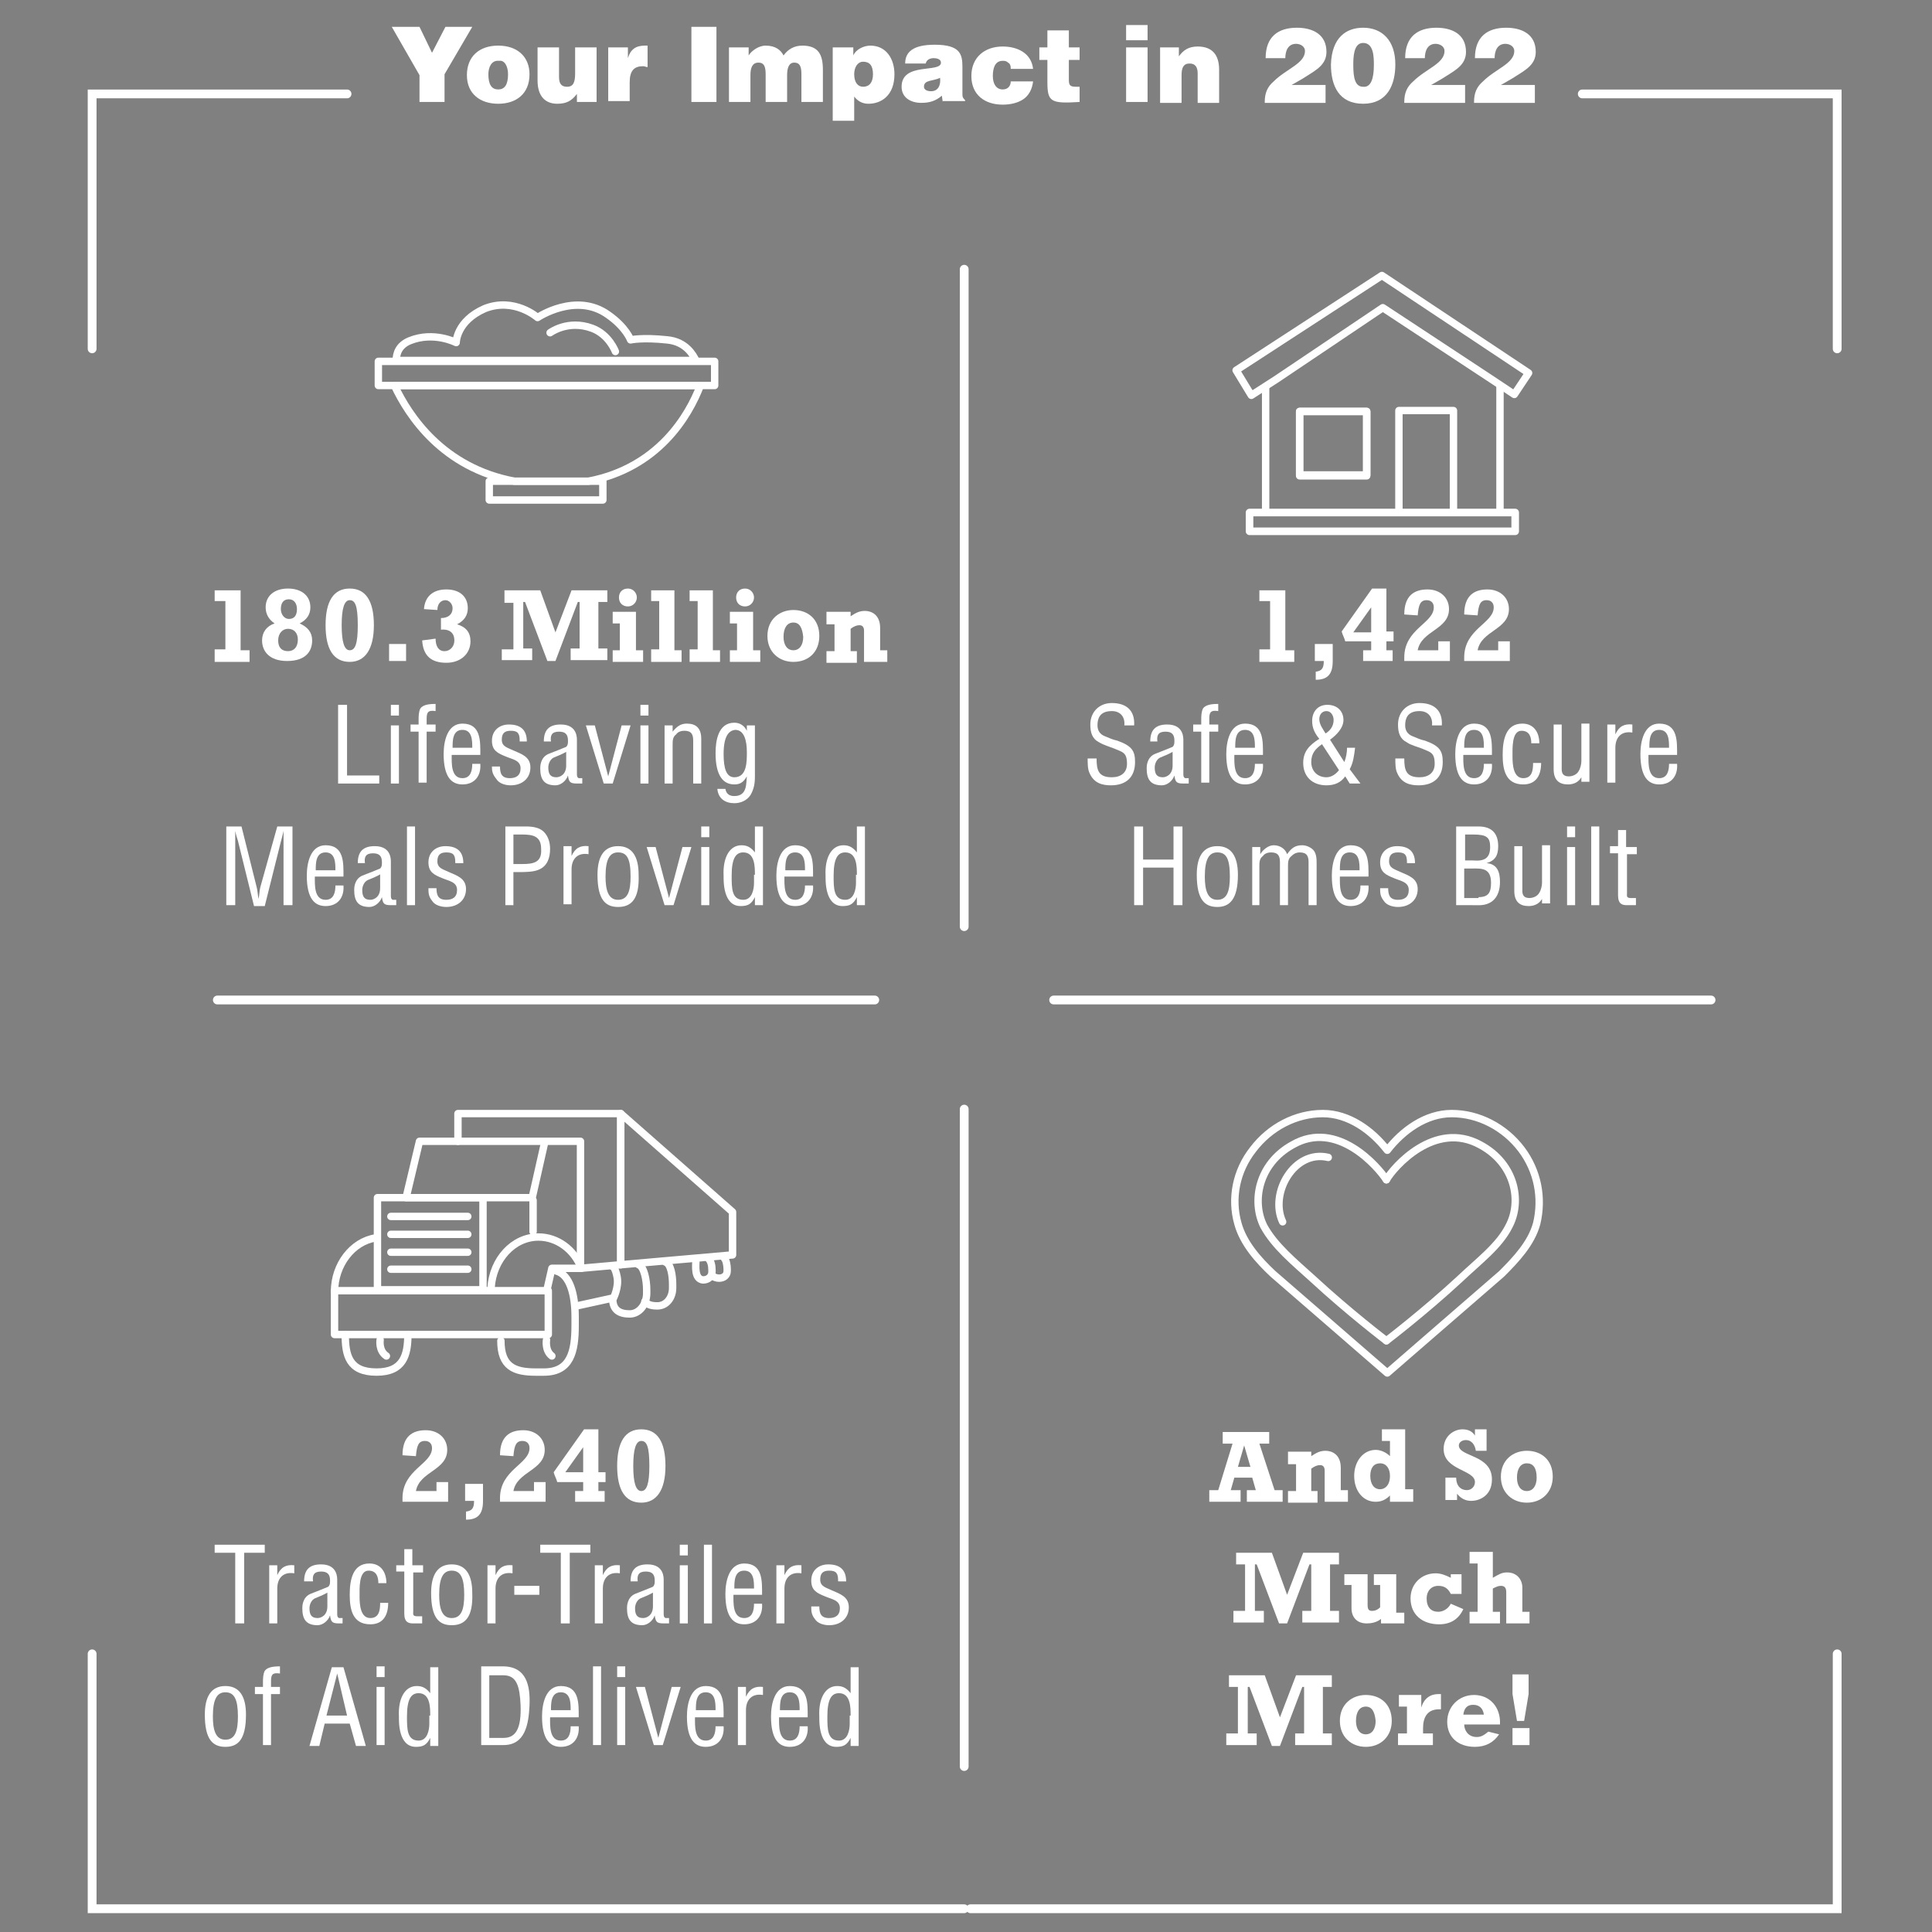 <?xml version="1.0" encoding="utf-8"?>
<!-- Generator: Adobe Illustrator 27.1.1, SVG Export Plug-In . SVG Version: 6.00 Build 0)  -->
<svg version="1.1" id="Layer_1" xmlns="http://www.w3.org/2000/svg" xmlns:xlink="http://www.w3.org/1999/xlink" x="0px" y="0px"
	 viewBox="0 0 216 216" style="enable-background:new 0 0 216 216;" xml:space="preserve">
<rect x="0" y="0" width="216" height="216" fill="#808080" stroke="none"/>
<style type="text/css">
	.st0{fill:#FFFFFF;}
	.st1{fill:none;stroke:#FFFFFF;stroke-width:0.983;stroke-linecap:round;}
	.st2{fill:none;stroke:#373535;stroke-width:0.983;stroke-linecap:round;}
	
		.st3{clip-path:url(#SVGID_00000146496453375640589800000006046285419957784221_);fill:none;stroke:#FFFFFF;stroke-width:0.983;stroke-linecap:round;}
	
		.st4{clip-path:url(#SVGID_00000028303391643198239650000005156500595419891602_);fill:none;stroke:#FFFFFF;stroke-width:0.983;stroke-linecap:round;}
	
		.st5{clip-path:url(#SVGID_00000049910366906769971050000006873781526552746121_);fill:none;stroke:#FFFFFF;stroke-width:0.826;stroke-linecap:round;stroke-linejoin:round;stroke-miterlimit:10;}
	.st6{fill:none;stroke:#FFFFFF;stroke-width:0.826;stroke-linecap:round;stroke-linejoin:round;stroke-miterlimit:10;}
	
		.st7{clip-path:url(#SVGID_00000004547168833991507560000015075789922665399210_);fill:none;stroke:#FFFFFF;stroke-width:0.826;stroke-linecap:round;stroke-linejoin:round;stroke-miterlimit:10;}
	.st8{fill:none;stroke:#FFFFFF;stroke-width:0.848;stroke-linecap:round;stroke-linejoin:round;stroke-miterlimit:10;}
	
		.st9{clip-path:url(#SVGID_00000067217106678722663780000007837169928817688479_);fill:none;stroke:#FFFFFF;stroke-width:0.826;stroke-linecap:round;stroke-linejoin:round;stroke-miterlimit:10;}
	
		.st10{clip-path:url(#SVGID_00000030458386305068029220000017257439999708698794_);fill:none;stroke:#FFFFFF;stroke-width:0.826;stroke-linecap:round;stroke-linejoin:round;stroke-miterlimit:10;}
	
		.st11{clip-path:url(#SVGID_00000040561628291309003190000005098955252139994248_);fill:none;stroke:#FFFFFF;stroke-width:0.826;stroke-linecap:round;stroke-linejoin:round;stroke-miterlimit:10;}
	
		.st12{clip-path:url(#SVGID_00000098196235106531441680000015497090091376671366_);fill:none;stroke:#FFFFFF;stroke-width:0.826;stroke-linejoin:round;stroke-miterlimit:10;}
	
		.st13{clip-path:url(#SVGID_00000098196235106531441680000015497090091376671366_);fill:none;stroke:#FFFFFF;stroke-width:0.826;stroke-linecap:round;stroke-linejoin:round;stroke-miterlimit:10;}
</style>
<g>
	<g>
		<path class="st0" d="M24.1,72.6h1.1v-5.4H24V66h2.9v6.7h1v1.3h-3.9V72.6z"/>
		<path class="st0" d="M29.7,67.9c0-1.3,1-2.1,2.5-2.1c1.5,0,2.5,0.8,2.5,2.1c0,0.8-0.4,1.4-1.2,1.8c0.9,0.4,1.4,1,1.4,1.9
			c0,1.2-0.7,2.3-2.8,2.3c-2,0-2.8-1.1-2.8-2.3c0-0.9,0.5-1.6,1.4-1.9C30.1,69.3,29.7,68.7,29.7,67.9z M33.3,71.5
			c0-0.7-0.4-1.2-1.1-1.2c-0.6,0-1.1,0.5-1.1,1.3s0.4,1.2,1.1,1.2C32.9,72.8,33.3,72.3,33.3,71.5z M33.2,68.1c0-0.6-0.3-1.1-0.9-1.1
			c-0.6,0-0.9,0.4-0.9,1.1c0,0.6,0.4,1.1,0.9,1.1C32.9,69.2,33.2,68.8,33.2,68.1z"/>
		<path class="st0" d="M39.1,65.8c1.8,0,2.7,1.4,2.7,4.1s-1,4.1-2.7,4.1c-1.8,0-2.7-1.4-2.7-4.1S37.3,65.8,39.1,65.8z M40,69.9
			c0-2.2-0.3-2.8-0.9-2.8c-0.6,0-0.9,0.9-0.9,2.8c0,1.9,0.3,2.8,0.9,2.8C39.7,72.7,40,72,40,69.9z"/>
		<path class="st0" d="M45.4,72v1.9h-1.9V72H45.4z"/>
		<path class="st0" d="M48.7,71.4c0,0.8,0.3,1.4,1,1.4c0.6,0,1.1-0.5,1.1-1.2c0-0.8-0.5-1.3-1.5-1.2v-1.3c0.8,0,1.3-0.4,1.3-1.1
			c0-0.5-0.4-0.9-0.8-0.9c-0.5,0-0.9,0.4-0.9,1.1l-1.5-0.1c0.1-1.4,1-2.2,2.5-2.2c1.5,0,2.4,0.8,2.4,2.1c0,0.8-0.4,1.4-1.2,1.8
			c1,0.3,1.5,0.9,1.5,1.9c0,1.4-1.1,2.4-2.7,2.4c-1.7,0-2.6-0.8-2.7-2.5L48.7,71.4z"/>
		<path class="st0" d="M56.4,72.6h1v-5.2h-1V66h4l1.7,4.7l1.8-4.7h4v1.3h-1v5.2h1v1.3h-4.1v-1.3h1v-5.2h-0.2l-2.5,6.6h-0.9l-2.5-6.6
			h-0.2v5.2h1v1.3h-3.4V72.6z"/>
	</g>
	<g>
		<path class="st0" d="M68.5,68.4h2.6v4.3h0.8v1.3h-3.4v-1.3h0.8v-3h-0.8V68.4z M71.2,66.8c0,0.5-0.4,1-1,1s-1-0.4-1-1s0.4-1,1-1
			S71.2,66.3,71.2,66.8z"/>
		<path class="st0" d="M72.8,72.6h0.9v-5.4h-0.9V66h2.6v6.7h0.8v1.3h-3.4V72.6z"/>
		<path class="st0" d="M77.2,72.6H78v-5.4h-0.9V66h2.6v6.7h0.8v1.3h-3.4V72.6z"/>
		<path class="st0" d="M81.6,68.4h2.6v4.3H85v1.3h-3.4v-1.3h0.8v-3h-0.8V68.4z M84.3,66.8c0,0.5-0.4,1-1,1s-1-0.4-1-1s0.4-1,1-1
			S84.3,66.3,84.3,66.8z"/>
		<path class="st0" d="M88.7,74c-1.6,0-2.9-1.1-2.9-2.9c0-1.9,1.4-2.9,2.9-2.9c1.6,0,2.9,1,2.9,2.9C91.6,72.9,90.4,74,88.7,74z
			 M88.7,69.6c-0.7,0-1.1,0.6-1.1,1.6c0,0.9,0.4,1.5,1.1,1.5c0.7,0,1.1-0.6,1.1-1.5C89.7,70.2,89.4,69.6,88.7,69.6z"/>
		<path class="st0" d="M92.5,68.4h2.6v0.5c0.6-0.4,1-0.6,1.6-0.6c0.7,0,1.7,0.4,1.7,1.9v2.5h0.8v1.3h-2.6v-3.5
			c0-0.4-0.2-0.6-0.5-0.6c-0.3,0-0.6,0.1-1,0.4v2.5h0.7v1.3h-3.4v-1.3h0.9v-3h-0.9V68.4z"/>
	</g>
	<g>
		<path class="st0" d="M37.8,87.6v-8.8h1v7.9h3.6v0.9H37.8z"/>
		<path class="st0" d="M43.7,80v-1.2h0.9V80H43.7z M43.7,87.6v-6.5h0.9v6.5H43.7z"/>
		<path class="st0" d="M46.8,81.8h-0.9v-0.8h0.9v-0.5c0-0.4,0-0.9,0.2-1.3c0.3-0.4,0.9-0.5,1.7-0.5v0.8c-0.7-0.1-1,0-1,0.8v0.7h1
			v0.8h-1v5.7h-0.9V81.8z"/>
		<path class="st0" d="M53.7,85.4c0.1,1.3-0.6,2.3-2,2.3c-1.2,0-2.1-0.8-2.1-3.4c0-1.4,0.4-3.4,2.1-3.4c2.1,0,2,2,2,3.5h-3.2
			c0,0.9-0.1,2.6,1.2,2.6c0.9,0,1.1-0.8,1.1-1.6H53.7z M52.8,83.6c0-0.8,0-2-1.1-2s-1.1,1.2-1.1,2H52.8z"/>
		<path class="st0" d="M58.1,82.8c0-0.8-0.2-1.1-1-1.1c-0.7,0-1,0.3-1,1c0,0.8,0.7,0.9,1.3,1.2c0.9,0.4,1.9,0.7,1.9,1.9
			c0,1.2-0.9,2-2.2,2c-0.6,0-1.3-0.2-1.6-0.7C55,86.5,55,86.1,55,85.7h0.9c0,0.8,0.2,1.3,1.1,1.3c0.7,0,1.2-0.3,1.2-1.1
			c0-0.9-0.9-1-1.6-1.3c-1-0.4-1.6-0.7-1.6-1.8c0-1.1,0.8-1.8,1.9-1.8c1.3,0,2,0.6,2,1.9H58.1z"/>
		<path class="st0" d="M64.9,87.6c-0.1,0-0.1,0-0.2,0c-0.8,0-1.1,0-1.2-0.9h0c-0.2,0.6-0.8,1.1-1.4,1.1c-1.3,0-1.7-0.7-1.7-1.9
			c0-0.2,0-1.2,0.9-1.6c0.5-0.2,1.8-0.7,2-0.8c0.2-0.2,0.2-0.4,0.2-0.7c0-0.7-0.3-1-1-1c-0.8,0-1,0.4-0.9,1.1h-0.8
			c0-1.3,0.6-1.9,1.9-1.9c1.9,0,1.8,1.6,1.8,1.8v3.7c0,0.2,0,0.4,0.2,0.5c0.1,0,0.3,0,0.4,0V87.6z M63.4,84c-0.5,0.3-1,0.5-1.5,0.7
			c-0.4,0.2-0.6,0.7-0.6,1.1c0,0.7,0.2,1.1,0.9,1.1c0.4,0,1.1-0.3,1.1-1.3V84z"/>
		<path class="st0" d="M65.5,81.1h1l1.5,5.7h0l1.5-5.7h1l-2,6.5h-1L65.5,81.1z"/>
		<path class="st0" d="M71.6,80v-1.2h0.9V80H71.6z M71.6,87.6v-6.5h0.9v6.5H71.6z"/>
		<path class="st0" d="M75.2,81.8L75.2,81.8c0.5-0.6,0.9-0.9,1.6-0.9c1,0,1.6,0.5,1.6,1.7v5h-0.9v-4.8c0-0.7-0.2-1.1-1-1.1
			c-0.3,0-0.7,0.1-0.9,0.4c-0.4,0.3-0.4,0.7-0.4,1.2v4.3h-0.9v-6.5h0.9V81.8z"/>
		<path class="st0" d="M83.5,81.1h0.9v5.7c0,0.8-0.1,1.4-0.5,2.1c-0.4,0.6-1.1,0.9-1.8,0.9c-1,0-1.8-0.5-1.9-1.6h0.9
			c0.1,0.6,0.5,0.8,1,0.8c1.5,0,1.3-1.5,1.4-2.2h0c-0.4,0.7-0.8,0.9-1.4,0.9c-1.2,0-2.1-0.9-2.1-3.5c0-1.4,0.3-3.4,2.1-3.4
			c0.6,0,1.1,0.3,1.4,0.9h0V81.1z M80.9,84.3c0,1.6,0.3,2.6,1.2,2.6c1.4,0,1.4-1.7,1.4-2.8c0-1.3-0.3-2.5-1.3-2.5
			C81,81.7,80.9,83.4,80.9,84.3z"/>
	</g>
	<g>
		<path class="st0" d="M31,92.4h1.7v8.8h-1V94c0-0.4,0-0.7,0-1.1h0c-0.1,0.5-0.2,0.8-0.3,1.2l-1.8,7.2h-1.2l-1.8-7.3
			c-0.1-0.3-0.2-0.6-0.3-1.1h0c0,0.4,0,0.8,0,1.1v7.2h-1v-8.8h1.7l1.7,6.8c0.1,0.4,0.1,0.7,0.2,1.3h0c0.1-0.4,0.1-0.9,0.2-1.3
			L31,92.4z"/>
		<path class="st0" d="M38.4,99c0.1,1.3-0.6,2.3-2,2.3c-1.2,0-2.1-0.8-2.1-3.4c0-1.4,0.4-3.4,2.1-3.4c2.1,0,2,2,2,3.5h-3.2
			c0,0.9-0.1,2.6,1.2,2.6c0.9,0,1.1-0.8,1.1-1.6H38.4z M37.5,97.3c0-0.8,0-2-1.1-2s-1.1,1.2-1.1,2H37.5z"/>
		<path class="st0" d="M44.1,101.2c-0.1,0-0.1,0-0.2,0c-0.8,0-1.1,0-1.2-0.9h0c-0.2,0.6-0.8,1.1-1.4,1.1c-1.3,0-1.7-0.7-1.7-1.9
			c0-0.2,0-1.2,0.9-1.6c0.5-0.2,1.8-0.7,2-0.8c0.2-0.2,0.2-0.4,0.2-0.7c0-0.7-0.3-1-1-1c-0.8,0-1,0.4-0.9,1.1h-0.8
			c0-1.3,0.6-1.9,1.9-1.9c1.9,0,1.8,1.6,1.8,1.8v3.7c0,0.2,0,0.4,0.2,0.5c0.1,0,0.3,0,0.4,0V101.2z M42.6,97.7
			c-0.5,0.3-1,0.5-1.5,0.7c-0.4,0.2-0.6,0.7-0.6,1.1c0,0.7,0.2,1.1,0.9,1.1c0.4,0,1.1-0.3,1.1-1.3V97.7z"/>
		<path class="st0" d="M45.5,101.2v-8.8h0.9v8.8H45.5z"/>
		<path class="st0" d="M50.9,96.4c0-0.8-0.2-1.1-1-1.1c-0.7,0-1,0.3-1,1c0,0.8,0.7,0.9,1.3,1.2c0.9,0.4,1.9,0.7,1.9,1.9
			c0,1.2-0.9,2-2.2,2c-0.6,0-1.3-0.2-1.6-0.7c-0.4-0.5-0.4-0.9-0.4-1.4h0.9c0,0.8,0.2,1.3,1.1,1.3c0.7,0,1.2-0.3,1.2-1.1
			c0-0.9-0.9-1-1.6-1.3c-1-0.4-1.6-0.7-1.6-1.8c0-1.1,0.8-1.8,1.9-1.8c1.3,0,2,0.6,2,1.9H50.9z"/>
		<path class="st0" d="M56.5,101.2v-8.8h2.3c0.7,0,1.5,0.1,2,0.6c0.5,0.5,0.7,1.2,0.7,1.9c0,1-0.3,1.9-1.2,2.3
			c-0.6,0.3-1.6,0.3-2.3,0.3h-0.6v3.7H56.5z M57.5,96.6h0.9c1.3,0,2.2-0.2,2.1-1.7c0-1.4-0.9-1.6-2.1-1.6h-1V96.6z"/>
		<path class="st0" d="M63.9,95.7L63.9,95.7c0.4-0.9,1-1.2,1.9-1.1v0.9c-1.2-0.2-1.9,0.5-1.9,1.7v3.9h-0.9v-6.5h0.9V95.7z"/>
		<path class="st0" d="M69.1,101.4c-1.4,0-2.3-0.8-2.3-3.6c0-2,0.7-3.2,2.3-3.2c1.6,0,2.3,1.2,2.3,3.2
			C71.5,100.5,70.6,101.4,69.1,101.4z M69.1,95.3c-0.9,0-1.4,0.7-1.4,2.7c0,1.5,0.3,2.6,1.4,2.6c1.1,0,1.4-1,1.4-2.6
			C70.5,96,70.1,95.3,69.1,95.3z"/>
		<path class="st0" d="M72.3,94.7h1l1.5,5.7h0l1.5-5.7h1l-2,6.5h-1L72.3,94.7z"/>
		<path class="st0" d="M78.4,93.6v-1.2h0.9v1.2H78.4z M78.4,101.2v-6.5h0.9v6.5H78.4z"/>
		<path class="st0" d="M84.4,92.4h0.9v8.8h-0.9v-0.9h0c-0.4,0.8-0.8,1-1.6,1c-2,0-1.9-2.9-1.9-3.4c-0.1-1.9,0.6-3.4,2-3.4
			c0.7,0,1.1,0.3,1.5,0.8h0V92.4z M84.4,97.8c0-0.9,0-2.5-1.3-2.5c-0.8,0-1.3,0.6-1.3,2.6c0,1.4,0,2.7,1.3,2.7c1,0,1.2-1.2,1.2-1.9
			V97.8z"/>
		<path class="st0" d="M90.9,99c0.1,1.3-0.6,2.3-2,2.3c-1.2,0-2.1-0.8-2.1-3.4c0-1.4,0.4-3.4,2.1-3.4c2.1,0,2,2,2,3.5h-3.2
			c0,0.9-0.1,2.6,1.2,2.6c0.9,0,1.1-0.8,1.1-1.6H90.9z M90,97.3c0-0.8,0-2-1.1-2s-1.1,1.2-1.1,2H90z"/>
		<path class="st0" d="M95.8,92.4h0.9v8.8h-0.9v-0.9h0c-0.4,0.8-0.8,1-1.6,1c-2,0-1.9-2.9-1.9-3.4c-0.1-1.9,0.6-3.4,2-3.4
			c0.7,0,1.1,0.3,1.5,0.8h0V92.4z M95.8,97.8c0-0.9,0-2.5-1.3-2.5c-0.8,0-1.3,0.6-1.3,2.6c0,1.4,0,2.7,1.3,2.7c1,0,1.2-1.2,1.2-1.9
			V97.8z"/>
	</g>
	<g>
		<path class="st0" d="M140.9,72.6h1.1v-5.4h-1.2V66h2.9v6.7h1v1.3h-3.9V72.6z"/>
		<path class="st0" d="M149,72v1.9c0,1.4-0.5,2.1-1.9,2.1v-0.9c0.7-0.1,0.9-0.4,0.9-1.2h-1V72H149z"/>
		<path class="st0" d="M155.6,73.9h-3.2v-1.2h0.9v-1h-2.9c-0.1-0.4-0.3-0.7-0.4-1.1l3.4-4.8h1.6v4.8h0.8v1.1H155v1h0.7V73.9z
			 M153.3,67.9L153.3,67.9l-2,2.8h2V67.9z"/>
		<path class="st0" d="M162.2,73.9H157v-0.4c0-3.2,3.3-3.8,3.3-5.6c0-0.5-0.3-0.8-0.8-0.8c-0.7,0-0.9,0.5-1,1.7l-1.5-0.1
			c0-2.1,1.1-2.8,2.6-2.8c1.4,0,2.4,0.9,2.4,2.2c0,2.3-3.1,2.4-3.5,4.6h2.3v-1h1.3V73.9z"/>
		<path class="st0" d="M168.8,73.9h-5.1v-0.4c0-3.2,3.3-3.8,3.3-5.6c0-0.5-0.3-0.8-0.8-0.8c-0.7,0-0.9,0.5-1,1.7l-1.5-0.1
			c0-2.1,1.1-2.8,2.6-2.8c1.4,0,2.4,0.9,2.4,2.2c0,2.3-3.1,2.4-3.5,4.6h2.3v-1h1.3V73.9z"/>
	</g>
	<g>
		<path class="st0" d="M125.7,81.1c0.1-0.9-0.4-1.6-1.4-1.6c-1.4,0-1.6,0.9-1.6,1.6c0,0.6,0.3,1,0.8,1.2c0.5,0.2,0.9,0.4,1.4,0.5
			c1.7,0.6,2,1.2,2,2.4c0,1.7-1,2.6-2.7,2.6c-0.9,0-1.9-0.2-2.4-1.4c-0.2-0.4-0.2-1.1-0.2-1.6h1c0,1.3,0.2,2.1,1.7,2.1
			c1,0,1.7-0.5,1.7-1.5c0-1.3-0.5-1.3-1.4-1.7c-0.5-0.2-1.2-0.4-1.7-0.7c-0.8-0.4-1-1.1-1-2c0-1.4,1-2.4,2.4-2.4
			c1.6,0,2.6,0.8,2.5,2.5H125.7z"/>
		<path class="st0" d="M132.7,87.6c-0.1,0-0.1,0-0.2,0c-0.8,0-1.1,0-1.2-0.9h0c-0.2,0.6-0.8,1.1-1.4,1.1c-1.3,0-1.7-0.7-1.7-1.9
			c0-0.2,0-1.2,0.9-1.6c0.5-0.2,1.8-0.7,2-0.8c0.2-0.2,0.2-0.4,0.2-0.7c0-0.7-0.3-1-1-1c-0.8,0-1,0.4-0.9,1.1h-0.8
			c0-1.3,0.6-1.9,1.9-1.9c1.9,0,1.8,1.6,1.8,1.8v3.7c0,0.2,0,0.4,0.2,0.5c0.1,0,0.3,0,0.4,0V87.6z M131.2,84c-0.5,0.3-1,0.5-1.5,0.7
			c-0.4,0.2-0.6,0.7-0.6,1.1c0,0.7,0.2,1.1,0.9,1.1c0.4,0,1.1-0.3,1.1-1.3V84z"/>
		<path class="st0" d="M134.3,81.8h-0.9v-0.8h0.9v-0.5c0-0.4,0-0.9,0.2-1.3c0.3-0.4,0.9-0.5,1.7-0.5v0.8c-0.7-0.1-1,0-1,0.8v0.7h1
			v0.8h-1v5.7h-0.9V81.8z"/>
		<path class="st0" d="M141.2,85.4c0.1,1.3-0.6,2.3-2,2.3c-1.2,0-2.1-0.8-2.1-3.4c0-1.4,0.4-3.4,2.1-3.4c2.1,0,2,2,2,3.5h-3.2
			c0,0.9-0.1,2.6,1.2,2.6c0.9,0,1.1-0.8,1.1-1.6H141.2z M140.3,83.6c0-0.8,0-2-1.1-2c-1.1,0-1.1,1.2-1.1,2H140.3z"/>
		<path class="st0" d="M150.3,85.2c0.2-0.5,0.3-1.1,0.3-1.6h0.9c-0.1,0.8-0.2,1.7-0.6,2.4l1.2,1.6h-1.2l-0.5-0.8
			c-0.5,0.7-1.2,1-2.1,1c-1.6,0-2.6-1-2.6-2.5c0-1.3,0.7-2,1.8-2.7c-0.5-0.6-0.8-1.2-0.8-2c0-1,0.6-1.8,1.7-1.8
			c1.1,0,1.8,0.7,1.8,1.7c0,0.9-0.8,1.7-1.5,2.2L150.3,85.2z M147.8,83.2c-0.7,0.5-1.2,1-1.2,2c0,1,0.7,1.7,1.7,1.7
			c0.6,0,1.1-0.4,1.4-0.8L147.8,83.2z M149.1,80.5c0-0.5-0.3-1-0.8-1c-0.5,0-0.8,0.4-0.8,0.9c0,0.6,0.4,1.1,0.7,1.6
			C148.7,81.7,149.1,81.2,149.1,80.5z"/>
		<path class="st0" d="M160.1,81.1c0.1-0.9-0.4-1.6-1.4-1.6c-1.4,0-1.6,0.9-1.6,1.6c0,0.6,0.3,1,0.8,1.2c0.5,0.2,0.9,0.4,1.4,0.5
			c1.7,0.6,2,1.2,2,2.4c0,1.7-1,2.6-2.7,2.6c-0.9,0-1.9-0.2-2.4-1.4c-0.2-0.4-0.2-1.1-0.2-1.6h1c0,1.3,0.2,2.1,1.7,2.1
			c1,0,1.7-0.5,1.7-1.5c0-1.3-0.5-1.3-1.4-1.7c-0.5-0.2-1.3-0.4-1.7-0.7c-0.8-0.4-1-1.1-1-2c0-1.4,1-2.4,2.4-2.4
			c1.6,0,2.6,0.8,2.5,2.5H160.1z"/>
		<path class="st0" d="M166.8,85.4c0.1,1.3-0.6,2.3-2,2.3c-1.2,0-2.1-0.8-2.1-3.4c0-1.4,0.4-3.4,2.1-3.4c2.1,0,2,2,2,3.5h-3.2
			c0,0.9-0.1,2.6,1.2,2.6c0.9,0,1.1-0.8,1.1-1.6H166.8z M165.9,83.6c0-0.8,0-2-1.1-2s-1.1,1.2-1.1,2H165.9z"/>
		<path class="st0" d="M169.1,84.6c0,0.9,0.1,2.4,1.2,2.4c1,0,1.1-0.9,1.1-1.7h0.9c0,1.3-0.5,2.4-2,2.4c-2,0-2.3-1.7-2.3-3.3
			c0-1.6,0.3-3.5,2.2-3.5c1.3,0,1.9,1,1.9,2.2h-0.9c0-0.7-0.2-1.4-1.1-1.4C169,81.7,169.1,83.7,169.1,84.6z"/>
		<path class="st0" d="M176.9,86.7L176.9,86.7c-0.3,0.7-0.9,1-1.6,1c-1,0-1.6-0.5-1.6-1.7v-5h0.9v5c0,0.5,0.2,0.8,0.8,0.8
			c0.4,0,0.9-0.2,1.1-0.6c0.2-0.3,0.3-0.8,0.3-1.1v-4.2h0.9v6.5h-0.9V86.7z"/>
		<path class="st0" d="M180.6,82.1L180.6,82.1c0.4-0.9,1-1.2,1.9-1.1v0.9c-1.2-0.2-1.9,0.5-1.9,1.7v3.9h-0.9v-6.5h0.9V82.1z"/>
		<path class="st0" d="M187.5,85.4c0.1,1.3-0.6,2.3-2,2.3c-1.2,0-2.1-0.8-2.1-3.4c0-1.4,0.4-3.4,2.1-3.4c2.1,0,2,2,2,3.5h-3.2
			c0,0.9-0.1,2.6,1.2,2.6c0.9,0,1.1-0.8,1.1-1.6H187.5z M186.6,83.6c0-0.8,0-2-1.1-2s-1.1,1.2-1.1,2H186.6z"/>
	</g>
	<g>
		<path class="st0" d="M126.8,101.2v-8.8h1v3.7h3.4v-3.7h1v8.8h-1V97h-3.4v4.2H126.8z"/>
		<path class="st0" d="M136.1,101.4c-1.4,0-2.3-0.8-2.3-3.6c0-2,0.7-3.2,2.3-3.2s2.3,1.2,2.3,3.2
			C138.4,100.5,137.5,101.4,136.1,101.4z M136.1,95.3c-0.9,0-1.4,0.7-1.4,2.7c0,1.5,0.3,2.6,1.4,2.6c1.1,0,1.4-1,1.4-2.6
			C137.5,96,137.1,95.3,136.1,95.3z"/>
		<path class="st0" d="M140.9,101.2H140v-6.5h0.9v0.8h0c0.3-0.5,0.9-1,1.5-1c0.7,0,1.3,0.4,1.5,1c0.5-0.7,0.9-1,1.7-1
			c0.4,0,0.9,0.2,1.2,0.5c0.4,0.4,0.4,1.1,0.4,1.5v4.7h-0.9v-4.8c0-0.7-0.2-1.1-1-1.1c-0.3,0-0.6,0.1-0.9,0.4
			c-0.4,0.3-0.4,0.7-0.4,1.2v4.3h-0.9v-4.8c0-0.7-0.2-1.1-1-1.1c-0.3,0-0.7,0.1-0.9,0.4c-0.4,0.3-0.4,0.7-0.4,1.2V101.2z"/>
		<path class="st0" d="M153,99c0.1,1.3-0.6,2.3-2,2.3c-1.2,0-2.1-0.8-2.1-3.4c0-1.4,0.4-3.4,2.1-3.4c2.1,0,2,2,2,3.5h-3.2
			c0,0.9-0.1,2.6,1.2,2.6c0.9,0,1.1-0.8,1.1-1.6H153z M152,97.3c0-0.8,0-2-1.1-2s-1.1,1.2-1.1,2H152z"/>
		<path class="st0" d="M157.3,96.4c0-0.8-0.2-1.1-1-1.1c-0.7,0-1,0.3-1,1c0,0.8,0.7,0.9,1.3,1.2c0.9,0.4,1.9,0.7,1.9,1.9
			c0,1.2-0.9,2-2.2,2c-0.6,0-1.3-0.2-1.6-0.7c-0.4-0.5-0.4-0.9-0.4-1.4h0.9c0,0.8,0.2,1.3,1.1,1.3c0.7,0,1.2-0.3,1.2-1.1
			c0-0.9-0.9-1-1.6-1.3c-1-0.4-1.6-0.7-1.6-1.8c0-1.1,0.8-1.8,1.9-1.8c1.3,0,2,0.6,2,1.9H157.3z"/>
		<path class="st0" d="M162.8,101.2v-8.8h2.5c1.6,0,2.2,0.9,2.2,2.2c0,1-0.3,1.6-1.3,1.9v0c1.2,0.1,1.5,1,1.5,2.1
			c0,1.7-0.9,2.7-2.6,2.6H162.8z M163.8,96.2h0.9c1.2,0.1,1.9-0.2,1.9-1.5c0-1.1-0.4-1.4-1.9-1.4h-0.9V96.2z M165.3,100.3
			c1.1,0,1.4-0.5,1.4-1.6c0-1.7-1.1-1.6-2.1-1.6h-0.9v3.3H165.3z"/>
		<path class="st0" d="M172.5,100.3L172.5,100.3c-0.3,0.7-0.9,1-1.6,1c-1,0-1.6-0.5-1.6-1.7v-5h0.9v5c0,0.5,0.2,0.8,0.8,0.8
			c0.4,0,0.9-0.2,1.1-0.6c0.2-0.3,0.3-0.8,0.3-1.1v-4.2h0.9v6.5h-0.9V100.3z"/>
		<path class="st0" d="M175.2,93.6v-1.2h0.9v1.2H175.2z M175.2,101.2v-6.5h0.9v6.5H175.2z"/>
		<path class="st0" d="M177.9,101.2v-8.8h0.9v8.8H177.9z"/>
		<path class="st0" d="M181.9,94.7h1.1v0.8h-1.1v4.4c0,0.2-0.1,0.5,0.4,0.5h0.6v0.8h-1c-0.5,0-1-0.1-1-1.1v-4.7h-0.9v-0.8h0.9v-1.8
			h0.9V94.7z"/>
	</g>
	<g>
		<path class="st0" d="M143.3,167.9h-3.9v-1.3h1l-0.4-1.4H138l-0.4,1.4h1.1v1.3h-3.5v-1.3h1l1.6-5.2h-1.1v-1.3h5.2v1.3h-1.1l1.7,5.2
			h0.9V167.9z M139.1,161.6L139.1,161.6l-0.7,2.4h1.4L139.1,161.6z"/>
		<path class="st0" d="M144,162.3h2.6v0.5c0.6-0.4,1-0.6,1.6-0.6c0.7,0,1.7,0.4,1.7,1.9v2.5h0.8v1.3h-2.6v-3.5
			c0-0.4-0.2-0.6-0.5-0.6c-0.3,0-0.6,0.1-1,0.4v2.5h0.7v1.3H144v-1.3h0.9v-3H144V162.3z"/>
		<path class="st0" d="M158,167.9h-2.6v-0.7c-0.5,0.5-1,0.7-1.6,0.7c-1.4,0-2.4-1.2-2.4-2.9c0-1.6,1-2.9,2.4-2.9
			c0.6,0,1.2,0.3,1.6,0.7v-1.7h-0.9v-1.3h2.6v6.7h0.9V167.9z M154.3,163.6c-0.7,0-1.1,0.5-1.1,1.4c0,0.9,0.4,1.5,1.1,1.5
			c0.5,0,1.1-0.4,1.1-1.5C155.4,164.2,155,163.6,154.3,163.6z"/>
		<path class="st0" d="M161.5,165.2h1.3c0,0.9,0.5,1.4,1.2,1.4c0.5,0,0.9-0.4,0.9-0.9c0-1.4-3.5-1.3-3.5-3.7c0-1.5,1.2-2.2,2.1-2.2
			c0.6,0,1.1,0.2,1.4,0.7h0v-0.7h1.3v2.4H165c-0.1-0.7-0.5-1.2-1.1-1.2c-0.5,0-0.8,0.3-0.8,0.6c0,1.3,3.7,1,3.7,3.8
			c0,1.9-1.5,2.4-2.3,2.4c-0.7,0-1.2-0.3-1.6-0.8h0v0.7h-1.3V165.2z"/>
		<path class="st0" d="M170.7,168c-1.6,0-2.9-1.1-2.9-2.9c0-1.9,1.4-2.9,2.9-2.9c1.6,0,2.9,1,2.9,2.9
			C173.6,166.8,172.4,168,170.7,168z M170.7,163.6c-0.7,0-1.1,0.6-1.1,1.6c0,0.9,0.4,1.5,1.1,1.5c0.7,0,1.1-0.6,1.1-1.5
			C171.8,164.1,171.4,163.6,170.7,163.6z"/>
	</g>
	<g>
		<path class="st0" d="M138.2,180.1h1v-5.2h-1v-1.3h4l1.7,4.7l1.8-4.7h4v1.3h-1v5.2h1v1.3h-4.1v-1.3h1v-5.2h-0.2l-2.5,6.6h-0.9
			l-2.5-6.6h-0.2v5.2h1v1.3h-3.4V180.1z"/>
		<path class="st0" d="M157,181.5h-2.6V181c-0.5,0.4-1.1,0.5-1.6,0.5c-1.1,0-1.7-0.7-1.7-1.7v-2.6h-0.8V176h2.6v3.4
			c0,0.5,0.1,0.7,0.5,0.7c0.3,0,0.6-0.1,0.9-0.4v-2.5h-0.7V176h2.5v4.3h0.9V181.5z"/>
		<path class="st0" d="M163.4,178.2h-1.2c-0.3-0.6-0.7-0.9-1.4-0.9c-0.8,0-1.3,0.6-1.3,1.4c0,1,0.5,1.5,1.3,1.5
			c0.5,0,1.1-0.3,1.4-0.9l1.4,0.6c-0.5,1.1-1.4,1.7-2.7,1.7c-1.9,0-3.2-1.1-3.2-2.9c0-1.6,1.2-2.8,2.8-2.8c0.6,0,1.1,0.2,1.7,0.5
			V176h1.2V178.2z"/>
		<path class="st0" d="M164.3,180.2h0.9v-5.4h-0.9v-1.3h2.6v2.9c0.7-0.4,1-0.6,1.6-0.6c1.1,0,1.7,0.8,1.7,1.7v2.7h0.8v1.3h-2.6v-3.5
			c0-0.5-0.2-0.7-0.6-0.7c-0.3,0-0.5,0.1-0.9,0.3v2.6h0.8v1.3h-3.4V180.2z"/>
	</g>
	<g>
		<path class="st0" d="M137.4,193.8h1v-5.2h-1v-1.3h4l1.7,4.7l1.8-4.7h4v1.3h-1v5.2h1v1.3h-4.1v-1.3h1v-5.2h-0.2l-2.5,6.6h-0.9
			l-2.5-6.6h-0.2v5.2h1v1.3h-3.4V193.8z"/>
		<path class="st0" d="M152.7,195.3c-1.6,0-2.9-1.1-2.9-2.9c0-1.9,1.4-2.9,2.9-2.9c1.6,0,2.9,1,2.9,2.9
			C155.6,194.1,154.4,195.3,152.7,195.3z M152.7,190.8c-0.7,0-1.1,0.6-1.1,1.6c0,0.9,0.4,1.5,1.1,1.5c0.7,0,1.1-0.6,1.1-1.5
			C153.7,191.4,153.4,190.8,152.7,190.8z"/>
		<path class="st0" d="M160.2,195.1h-3.9v-1.3h1v-3h-0.9v-1.3h2.5v1.4h0c0.3-1,1-1.5,1.9-1.5h0.3v1.7h-0.2c-1.4,0-1.8,1-1.8,2.1v0.6
			h1.1V195.1z"/>
		<path class="st0" d="M167.6,193.9c-0.6,0.9-1.5,1.4-2.7,1.4c-1.9,0-3.1-1.1-3.1-2.8c0-1.7,1.3-3,3-3c1.7,0,3,1.3,2.9,3.3h-4
			c0,0.6,0.4,1.4,1.4,1.4c0.5,0,0.8-0.2,1.3-0.6L167.6,193.9z M165.9,191.7c-0.1-0.7-0.5-1.1-1.2-1.1s-1,0.4-1.1,1.1H165.9z"/>
		<path class="st0" d="M169.1,193.2h1.9v1.9h-1.9V193.2z M170.9,187.2v2.2l-0.5,3h-0.8l-0.5-3v-2.2H170.9z"/>
	</g>
	<line class="st1" x1="191.3" y1="111.8" x2="117.8" y2="111.8"/>
	<line class="st1" x1="107.8" y1="124" x2="107.8" y2="197.5"/>
	<line class="st1" x1="107.8" y1="30.1" x2="107.8" y2="103.6"/>
	<path class="st2" d="M201.3,28.7"/>
	<g>
		<path class="st0" d="M49.7,11.4h-2.8V8.4L43.8,3h3.1l1.4,2.9L49.8,3h3l-3.1,5.3V11.4z"/>
		<path class="st0" d="M55.7,5.1c2.2,0,3.5,1.3,3.5,3.2c0,2.2-1.5,3.3-3.5,3.3c-2,0-3.5-1.1-3.5-3.2C52.2,6.3,53.6,5.1,55.7,5.1z
			 M54.6,8.3c0,1.2,0.4,1.7,1.1,1.7c0.7,0,1.1-0.5,1.1-1.7c0-0.9-0.4-1.6-1-1.5C54.9,6.7,54.6,7.6,54.6,8.3z"/>
		<path class="st0" d="M66.8,11.4h-2.3v-0.9c-0.6,0.8-1.2,1.1-2.2,1.1c-1.3,0-2.2-0.8-2.2-2.6V5.3h2.4v3.3c0,0.8,0.3,1.1,0.9,1.1
			c0.7,0,0.9-0.5,0.9-1.5V5.3h2.4V11.4z"/>
		<path class="st0" d="M68,5.3h2.2v1.2h0c0.3-1,0.9-1.4,1.9-1.4c0.1,0,0.2,0,0.3,0v2.4c-0.2,0-0.3-0.1-0.5-0.1c-1,0-1.5,0.5-1.5,1.8
			v2.1H68V5.3z"/>
		<path class="st0" d="M77.3,11.4V3h2.8v8.4H77.3z"/>
		<path class="st0" d="M81.5,5.3h2.2v0.9c0.3-0.5,1.1-1.1,1.9-1.1c1.1,0,1.7,0.5,2,1.1c0.5-0.7,1.2-1.1,2.1-1.1c1.8,0,2.3,1,2.3,2.7
			v3.6h-2.4V8.3c0-0.9-0.2-1.3-0.8-1.3C88.2,7,88,7.6,88,8.4v3h-2.4V8.3c0-0.9-0.2-1.3-0.8-1.3c-0.7,0-0.9,0.6-0.9,1.4v3h-2.4V5.3z"
			/>
		<path class="st0" d="M95.4,5.3v0.9h0c0.3-0.7,1.2-1.1,1.9-1.1c1.8,0,2.7,1.5,2.7,3.2c0,2.4-1.5,3.3-2.9,3.3
			c-0.7,0-1.2-0.3-1.6-0.8v2.7h-2.4V5.3H95.4z M97.6,8.3c0-1-0.4-1.4-1.1-1.4c-0.6,0-1,0.6-1,1.4c0,0.9,0.4,1.4,1,1.4
			C97.2,9.7,97.6,9.2,97.6,8.3z"/>
		<path class="st0" d="M105.4,11.4l-0.1-0.7c-0.7,0.6-1.4,0.8-2.3,0.8c-1.2,0-2.2-0.6-2.2-1.8c0-2.8,4.4-1.5,4.4-2.7
			c0-0.4-0.5-0.5-0.8-0.5c-0.3,0-0.8,0.1-0.9,0.6h-2.3c0-1.3,0.9-2.1,3.3-2.1c2.9,0,3.1,1.1,3.1,2.5v2.9c0,0.4,0,0.5,0.3,0.8v0.1
			H105.4z M105.1,8.7c-0.8,0.4-1.8,0.2-1.8,1c0,0.3,0.3,0.5,0.8,0.5C104.9,10.2,105.2,9.5,105.1,8.7z"/>
		<path class="st0" d="M113,7.6c0-0.3-0.1-0.5-0.3-0.6c-0.2-0.2-0.4-0.2-0.6-0.2c-0.9,0-1.1,0.9-1.1,1.7c0,0.9,0.4,1.5,1.1,1.5
			c0.6,0,0.9-0.4,0.9-0.9h2.5c-0.1,0.9-0.5,1.6-1.1,2c-0.6,0.4-1.4,0.6-2.3,0.6c-2,0-3.5-1.1-3.5-3.2c0-2.1,1.5-3.3,3.5-3.3
			c1.6,0,3.2,0.7,3.4,2.5H113z"/>
		<path class="st0" d="M120.7,11.4c-3.2,0.2-3.6,0-3.6-2.2V6.7h-0.9V5.3h0.9V3.4h2.4v1.9h1.2v1.4h-1.2v2.2c0,0.6,0.1,0.8,0.8,0.8
			h0.4V11.4z"/>
		<path class="st0" d="M125.9,2.8h2.4v1.7h-2.4V2.8z M125.9,11.4V5.3h2.4v6.1H125.9z"/>
		<path class="st0" d="M129.6,5.3h2.2v1c0.5-0.7,1.1-1.1,2.1-1.1c1.6,0,2.4,0.9,2.4,2.6v3.7h-2.4V8.2c0-0.6-0.2-1.1-0.9-1.1
			c-0.7,0-0.9,0.5-0.9,1.3v3.1h-2.4V5.3z"/>
		<path class="st0" d="M141.4,11.4c0-1,0.3-1.7,1-2.3c1.4-1.4,3.5-2,3.5-3.4c0-0.5-0.5-0.8-1-0.8c-0.9,0-1.2,0.8-1.2,1.6h-2.2
			c0-2.4,1.4-3.4,3.5-3.4c1.7,0,3.3,0.7,3.3,2.7c0,1.4-1.1,2-2.2,2.7c-0.6,0.4-1.2,0.7-1.7,1h3.8v2H141.4z"/>
		<path class="st0" d="M152.4,3.1c2.1,0,3.6,1.4,3.6,4.1c0,2.3-0.9,4.4-3.6,4.4c-2.7,0-3.6-2-3.6-4.4C148.9,4.2,150.5,3.1,152.4,3.1
			z M153.6,7.3c0-0.9,0-2.5-1.2-2.5c-1.1,0-1.1,1.7-1.1,2.5c0,1.4,0.2,2.4,1.1,2.4C153.3,9.8,153.6,8.7,153.6,7.3z"/>
		<path class="st0" d="M157,11.4c0-1,0.3-1.7,1-2.3c1.4-1.4,3.5-2,3.5-3.4c0-0.5-0.5-0.8-1-0.8c-0.9,0-1.2,0.8-1.2,1.6h-2.2
			c0-2.4,1.4-3.4,3.5-3.4c1.7,0,3.3,0.7,3.3,2.7c0,1.4-1.1,2-2.2,2.7c-0.6,0.4-1.2,0.7-1.7,1h3.8v2H157z"/>
		<path class="st0" d="M164.8,11.4c0-1,0.3-1.7,1-2.3c1.4-1.4,3.5-2,3.5-3.4c0-0.5-0.5-0.8-1-0.8c-0.9,0-1.2,0.8-1.2,1.6h-2.2
			c0-2.4,1.4-3.4,3.5-3.4c1.7,0,3.3,0.7,3.3,2.7c0,1.4-1.1,2-2.2,2.7c-0.6,0.4-1.2,0.7-1.7,1h3.8v2H164.8z"/>
	</g>
	<path class="st2" d="M106.4,198.9"/>
	<g>
		<defs>
			<rect id="SVGID_1_" x="9.7" y="-3.5" width="196.4" height="217.5"/>
		</defs>
		<clipPath id="SVGID_00000054242356650771768140000000162446692481818280_">
			<use xlink:href="#SVGID_1_"  style="overflow:visible;"/>
		</clipPath>
		
			<polyline style="clip-path:url(#SVGID_00000054242356650771768140000000162446692481818280_);fill:none;stroke:#FFFFFF;stroke-width:0.983;stroke-linecap:round;" points="
			205.4,39 205.4,10.5 176.9,10.5 		"/>
	</g>
	<line class="st1" x1="97.8" y1="111.8" x2="24.3" y2="111.8"/>
	<g>
		<defs>
			<rect id="SVGID_00000164485991103888577130000000955845540143383728_" x="9.7" y="-3.5" width="196.4" height="217.5"/>
		</defs>
		<clipPath id="SVGID_00000062878017572350689960000014476373729430840205_">
			<use xlink:href="#SVGID_00000164485991103888577130000000955845540143383728_"  style="overflow:visible;"/>
		</clipPath>
		
			<polyline style="clip-path:url(#SVGID_00000062878017572350689960000014476373729430840205_);fill:none;stroke:#FFFFFF;stroke-width:0.983;stroke-linecap:round;" points="
			10.3,39 10.3,10.5 38.8,10.5 		"/>
		
			<polyline style="clip-path:url(#SVGID_00000062878017572350689960000014476373729430840205_);fill:none;stroke:#FFFFFF;stroke-width:0.983;stroke-linecap:round;" points="
			205.4,184.9 205.4,213.4 108.5,213.4 		"/>
		
			<polyline style="clip-path:url(#SVGID_00000062878017572350689960000014476373729430840205_);fill:none;stroke:#FFFFFF;stroke-width:0.983;stroke-linecap:round;" points="
			10.3,184.9 10.3,213.4 107.8,213.4 		"/>
	</g>
	<g>
		<defs>
			<rect id="SVGID_00000127029684243548864190000014202272080142629301_" x="37.7" y="26.3" width="46.7" height="37.4"/>
		</defs>
		<clipPath id="SVGID_00000179638201158386669480000016551923198423347876_">
			<use xlink:href="#SVGID_00000127029684243548864190000014202272080142629301_"  style="overflow:visible;"/>
		</clipPath>
		
			<path style="clip-path:url(#SVGID_00000179638201158386669480000016551923198423347876_);fill:none;stroke:#FFFFFF;stroke-width:0.826;stroke-linecap:round;stroke-linejoin:round;stroke-miterlimit:10;" d="
			M74.6,38c-2.8-0.3-4.1,0-4.1,0s-0.5-1.4-2.5-2.8c-3.6-2.6-7.9,0.3-7.9,0.3s-2.6-2.3-5.9-1C51,35.9,51,38.3,51,38.3
			s-2.5-1.3-5.2-0.2c-1.2,0.5-1.5,1.4-1.5,2.2h33.5C77.5,39.7,76.7,38.2,74.6,38z"/>
		
			<path style="clip-path:url(#SVGID_00000179638201158386669480000016551923198423347876_);fill:none;stroke:#FFFFFF;stroke-width:0.826;stroke-linecap:round;stroke-linejoin:round;stroke-miterlimit:10;" d="
			M44.1,43.1c1.6,3.4,5.4,9.2,13.4,10.7h8.3c7.8-1.5,11.2-7.3,12.5-10.7H44.1z"/>
	</g>
	<polygon class="st6" points="79.9,40.4 77.8,40.4 44.3,40.4 42.3,40.4 42.3,43.1 44.1,43.1 78.3,43.1 79.9,43.1 	"/>
	<polygon class="st6" points="54.7,53.8 54.7,55.9 67.4,55.9 67.4,53.8 65.8,53.8 57.5,53.8 	"/>
	<g>
		<defs>
			<rect id="SVGID_00000137091671845835802800000011478623272031720584_" x="37.7" y="26.3" width="46.7" height="37.4"/>
		</defs>
		<clipPath id="SVGID_00000109030737574308500870000012028680937399582348_">
			<use xlink:href="#SVGID_00000137091671845835802800000011478623272031720584_"  style="overflow:visible;"/>
		</clipPath>
		
			<path style="clip-path:url(#SVGID_00000109030737574308500870000012028680937399582348_);fill:none;stroke:#FFFFFF;stroke-width:0.826;stroke-linecap:round;stroke-linejoin:round;stroke-miterlimit:10;" d="
			M61.5,37.2c0,0,2-1.5,4.7-0.5c1.9,0.7,2.6,2.6,2.6,2.6"/>
	</g>
	<path class="st6" d="M167.7,57.2v-14 M156.4,57.2V45.9h6.1v11.2 M141.5,43.4v13.8 M152.8,53.1h-7.5V46h7.5V53.1z"/>
	<rect x="145.3" y="46" class="st6" width="7.5" height="7.2"/>
	<polygon class="st6" points="166.9,42.5 169.3,44.1 170.9,41.7 154.5,30.8 138.2,41.4 139.9,44.2 142.7,42.4 154.6,34.4 	"/>
	<polygon class="st8" points="156.5,57.3 141.8,57.3 139.7,57.3 139.7,59.4 169.4,59.4 169.4,57.3 167.4,57.3 162.9,57.3 	"/>
	<g>
		<path class="st0" d="M50.1,167.9h-5.1v-0.4c0-3.2,3.3-3.8,3.3-5.6c0-0.5-0.3-0.8-0.8-0.8c-0.7,0-0.9,0.5-1,1.7l-1.5-0.1
			c0-2.1,1.1-2.8,2.6-2.8c1.4,0,2.4,0.9,2.4,2.2c0,2.3-3.1,2.4-3.5,4.6h2.3v-1h1.3V167.9z"/>
		<path class="st0" d="M54,165.9v1.9c0,1.4-0.5,2.1-1.9,2.1v-0.9c0.7-0.1,0.9-0.4,0.9-1.2h-1v-1.9H54z"/>
		<path class="st0" d="M61,167.9h-5.1v-0.4c0-3.2,3.3-3.8,3.3-5.6c0-0.5-0.3-0.8-0.8-0.8c-0.7,0-0.9,0.5-1,1.7l-1.5-0.1
			c0-2.1,1.1-2.8,2.6-2.8c1.4,0,2.4,0.9,2.4,2.2c0,2.3-3.1,2.4-3.5,4.6h2.3v-1H61V167.9z"/>
		<path class="st0" d="M67.5,167.9h-3.2v-1.2h0.9v-1h-2.9c-0.1-0.4-0.3-0.7-0.4-1.1l3.4-4.8h1.6v4.8h0.8v1.1h-0.8v1h0.7V167.9z
			 M65.2,161.8L65.2,161.8l-2,2.8h2V161.8z"/>
		<path class="st0" d="M71.7,159.8c1.8,0,2.7,1.4,2.7,4.1s-1,4.1-2.7,4.1c-1.8,0-2.7-1.4-2.7-4.1S69.9,159.8,71.7,159.8z
			 M72.6,163.9c0-2.2-0.3-2.8-0.9-2.8c-0.6,0-0.9,0.9-0.9,2.8c0,1.9,0.3,2.8,0.9,2.8C72.3,166.7,72.6,165.9,72.6,163.9z"/>
	</g>
	<g>
		<path class="st0" d="M24.1,172.7h5.5v0.9h-2.3v7.9h-1v-7.9h-2.3V172.7z"/>
		<path class="st0" d="M31,176.1L31,176.1c0.4-0.9,1-1.2,1.9-1.1v0.9c-1.2-0.2-1.9,0.5-1.9,1.7v3.9h-0.9V175H31V176.1z"/>
		<path class="st0" d="M38.3,181.5c-0.1,0-0.1,0-0.2,0c-0.8,0-1.1,0-1.2-0.9h0c-0.2,0.6-0.8,1.1-1.4,1.1c-1.3,0-1.7-0.7-1.7-1.9
			c0-0.2,0-1.2,0.9-1.6c0.5-0.2,1.8-0.7,2-0.8c0.2-0.2,0.2-0.4,0.2-0.7c0-0.7-0.3-1-1-1c-0.8,0-1,0.4-0.9,1.1H34
			c0-1.3,0.6-1.9,1.9-1.9c1.9,0,1.8,1.6,1.8,1.8v3.7c0,0.2,0,0.4,0.2,0.5c0.1,0,0.3,0,0.4,0V181.5z M36.7,178
			c-0.5,0.3-1,0.5-1.5,0.7c-0.4,0.2-0.6,0.7-0.6,1.1c0,0.7,0.2,1.1,0.9,1.1c0.4,0,1.1-0.3,1.1-1.3V178z"/>
		<path class="st0" d="M40.2,178.5c0,0.9,0.1,2.4,1.2,2.4c1,0,1.1-0.9,1.1-1.7h0.9c0,1.3-0.5,2.4-2,2.4c-2,0-2.3-1.7-2.3-3.3
			c0-1.6,0.3-3.5,2.2-3.5c1.3,0,1.9,1,1.9,2.2h-0.9c0-0.7-0.2-1.4-1.1-1.4C40.1,175.6,40.2,177.6,40.2,178.5z"/>
		<path class="st0" d="M46.2,175h1.1v0.8h-1.1v4.4c0,0.2-0.1,0.5,0.4,0.5h0.6v0.8h-1c-0.5,0-1-0.1-1-1.1v-4.7h-0.9V175h0.9v-1.8h0.9
			V175z"/>
		<path class="st0" d="M50.5,181.7c-1.4,0-2.3-0.8-2.3-3.6c0-2,0.7-3.2,2.3-3.2c1.6,0,2.3,1.2,2.3,3.2
			C52.9,180.8,52,181.7,50.5,181.7z M50.5,175.6c-0.9,0-1.4,0.7-1.4,2.7c0,1.5,0.3,2.6,1.4,2.6c1.1,0,1.4-1,1.4-2.6
			C51.9,176.4,51.5,175.6,50.5,175.6z"/>
		<path class="st0" d="M55.4,176.1L55.4,176.1c0.4-0.9,1-1.2,1.9-1.1v0.9c-1.2-0.2-1.9,0.5-1.9,1.7v3.9h-0.9V175h0.9V176.1z"/>
		<path class="st0" d="M57.5,178.3v-1h2.8v1H57.5z"/>
		<path class="st0" d="M60.5,172.7H66v0.9h-2.3v7.9h-1v-7.9h-2.3V172.7z"/>
		<path class="st0" d="M67.4,176.1L67.4,176.1c0.4-0.9,1-1.2,1.9-1.1v0.9c-1.2-0.2-1.9,0.5-1.9,1.7v3.9h-0.9V175h0.9V176.1z"/>
		<path class="st0" d="M74.6,181.5c-0.1,0-0.1,0-0.2,0c-0.8,0-1.1,0-1.2-0.9h0c-0.2,0.6-0.8,1.1-1.4,1.1c-1.3,0-1.7-0.7-1.7-1.9
			c0-0.2,0-1.2,0.9-1.6c0.5-0.2,1.8-0.7,2-0.8c0.2-0.2,0.2-0.4,0.2-0.7c0-0.7-0.3-1-1-1c-0.8,0-1,0.4-0.9,1.1h-0.8
			c0-1.3,0.6-1.9,1.9-1.9c1.9,0,1.8,1.6,1.8,1.8v3.7c0,0.2,0,0.4,0.2,0.5c0.1,0,0.3,0,0.4,0V181.5z M73.1,178
			c-0.5,0.3-1,0.5-1.5,0.7c-0.4,0.2-0.6,0.7-0.6,1.1c0,0.7,0.2,1.1,0.9,1.1c0.4,0,1.1-0.3,1.1-1.3V178z"/>
		<path class="st0" d="M76,173.9v-1.2h0.9v1.2H76z M76,181.5V175h0.9v6.5H76z"/>
		<path class="st0" d="M78.7,181.5v-8.8h0.9v8.8H78.7z"/>
		<path class="st0" d="M85.2,179.3c0.1,1.3-0.6,2.3-2,2.3c-1.2,0-2.1-0.8-2.1-3.4c0-1.4,0.4-3.4,2.1-3.4c2.1,0,2,2,2,3.5h-3.2
			c0,0.9-0.1,2.6,1.2,2.6c0.9,0,1.1-0.8,1.1-1.6H85.2z M84.3,177.6c0-0.8,0-2-1.1-2s-1.1,1.2-1.1,2H84.3z"/>
		<path class="st0" d="M87.7,176.1L87.7,176.1c0.4-0.9,1-1.2,1.9-1.1v0.9c-1.2-0.2-1.9,0.5-1.9,1.7v3.9h-0.9V175h0.9V176.1z"/>
		<path class="st0" d="M93.7,176.7c0-0.8-0.2-1.1-1-1.1c-0.7,0-1,0.3-1,1c0,0.8,0.7,0.9,1.3,1.2c0.9,0.4,1.9,0.7,1.9,1.9
			c0,1.2-0.9,2-2.2,2c-0.6,0-1.3-0.2-1.6-0.7c-0.4-0.5-0.4-0.9-0.4-1.4h0.9c0,0.8,0.2,1.3,1.1,1.3c0.7,0,1.2-0.3,1.2-1.1
			c0-0.9-0.9-1-1.6-1.3c-1-0.4-1.6-0.7-1.6-1.8c0-1.1,0.8-1.8,1.9-1.8c1.3,0,2,0.6,2,1.9H93.7z"/>
	</g>
	<g>
		<path class="st0" d="M25.2,195.3c-1.4,0-2.3-0.8-2.3-3.6c0-2,0.7-3.2,2.3-3.2c1.6,0,2.3,1.2,2.3,3.2
			C27.5,194.5,26.6,195.3,25.2,195.3z M25.2,189.2c-0.9,0-1.4,0.7-1.4,2.7c0,1.5,0.3,2.6,1.4,2.6c1.1,0,1.4-1,1.4-2.6
			C26.6,190,26.2,189.2,25.2,189.2z"/>
		<path class="st0" d="M29.4,189.4h-0.9v-0.8h0.9v-0.5c0-0.4,0-0.9,0.2-1.3c0.3-0.4,0.9-0.5,1.7-0.5v0.8c-0.7-0.1-1,0-1,0.8v0.7h1
			v0.8h-1v5.7h-0.9V189.4z"/>
		<path class="st0" d="M37.1,186.4h1.3l2.5,8.8h-1.1l-0.7-2.5h-2.8l-0.6,2.5h-1.1L37.1,186.4z M37.7,187.1L37.7,187.1l-1.2,4.7h2.3
			L37.7,187.1z"/>
		<path class="st0" d="M42.1,187.5v-1.2h0.9v1.2H42.1z M42.1,195.1v-6.5h0.9v6.5H42.1z"/>
		<path class="st0" d="M48.1,186.4H49v8.8h-0.9v-0.9h0c-0.4,0.8-0.8,1-1.6,1c-2,0-1.9-2.9-1.9-3.4c-0.1-1.9,0.6-3.4,2-3.4
			c0.7,0,1.1,0.3,1.5,0.8h0V186.4z M48.1,191.8c0-0.9,0-2.5-1.3-2.5c-0.8,0-1.3,0.6-1.3,2.6c0,1.4,0,2.7,1.3,2.7
			c1,0,1.2-1.2,1.2-1.9V191.8z"/>
		<path class="st0" d="M53.8,195.1v-8.8h2.4c2.7,0,3.1,2.2,3,4.4c-0.1,2.1-0.5,4.4-2.9,4.4H53.8z M54.7,194.3h1.6
			c1.4,0,2-1.1,1.9-3.7c-0.1-2-0.4-3.3-1.9-3.3h-1.6V194.3z"/>
		<path class="st0" d="M64.7,193c0.1,1.3-0.6,2.3-2,2.3c-1.2,0-2.1-0.8-2.1-3.4c0-1.4,0.4-3.4,2.1-3.4c2.1,0,2,2,2,3.5h-3.2
			c0,0.9-0.1,2.6,1.2,2.6c0.9,0,1.1-0.8,1.1-1.6H64.7z M63.8,191.2c0-0.8,0-2-1.1-2s-1.1,1.2-1.1,2H63.8z"/>
		<path class="st0" d="M66.3,195.1v-8.8h0.9v8.8H66.3z"/>
		<path class="st0" d="M69,187.5v-1.2h0.9v1.2H69z M69,195.1v-6.5h0.9v6.5H69z"/>
		<path class="st0" d="M71.1,188.6h1l1.5,5.7h0l1.5-5.7h1l-2,6.5h-1L71.1,188.6z"/>
		<path class="st0" d="M80.9,193c0.1,1.3-0.6,2.3-2,2.3c-1.2,0-2.1-0.8-2.1-3.4c0-1.4,0.4-3.4,2.1-3.4c2.1,0,2,2,2,3.5h-3.2
			c0,0.9-0.1,2.6,1.2,2.6c0.9,0,1.1-0.8,1.1-1.6H80.9z M80,191.2c0-0.8,0-2-1.1-2s-1.1,1.2-1.1,2H80z"/>
		<path class="st0" d="M83.4,189.7L83.4,189.7c0.4-0.9,1-1.2,1.9-1.1v0.9c-1.2-0.2-1.9,0.5-1.9,1.7v3.9h-0.9v-6.5h0.9V189.7z"/>
		<path class="st0" d="M90.3,193c0.1,1.3-0.6,2.3-2,2.3c-1.2,0-2.1-0.8-2.1-3.4c0-1.4,0.4-3.4,2.1-3.4c2.1,0,2,2,2,3.5h-3.2
			c0,0.9-0.1,2.6,1.2,2.6c0.9,0,1.1-0.8,1.1-1.6H90.3z M89.4,191.2c0-0.8,0-2-1.1-2s-1.1,1.2-1.1,2H89.4z"/>
		<path class="st0" d="M95.1,186.4h0.9v8.8h-0.9v-0.9h0c-0.4,0.8-0.8,1-1.6,1c-2,0-1.9-2.9-1.9-3.4c-0.1-1.9,0.6-3.4,2-3.4
			c0.7,0,1.1,0.3,1.5,0.8h0V186.4z M95.1,191.8c0-0.9,0-2.5-1.3-2.5c-0.8,0-1.3,0.6-1.3,2.6c0,1.4,0,2.7,1.3,2.7
			c1,0,1.2-1.2,1.2-1.9V191.8z"/>
	</g>
	<polygon class="st6" points="51.2,127.6 51.2,124.5 69.4,124.5 69.4,141.4 64.9,141.8 64.9,127.6 	"/>
	<g>
		<defs>
			<rect id="SVGID_00000064336919879041628050000017658908820812853406_" x="36.3" y="120.3" width="46.7" height="37.4"/>
		</defs>
		<clipPath id="SVGID_00000014595953905458375900000005190399641959411088_">
			<use xlink:href="#SVGID_00000064336919879041628050000017658908820812853406_"  style="overflow:visible;"/>
		</clipPath>
		
			<polygon style="clip-path:url(#SVGID_00000014595953905458375900000005190399641959411088_);fill:none;stroke:#FFFFFF;stroke-width:0.826;stroke-linecap:round;stroke-linejoin:round;stroke-miterlimit:10;" points="
			81.9,135.5 81.9,140.3 69.4,141.4 69.4,124.5 		"/>
	</g>
	<polyline class="st6" points="51.2,127.6 46.9,127.6 45.4,133.9 59.5,133.9 60.9,127.7 	"/>
	<rect x="42.2" y="133.9" class="st6" width="11.8" height="10.3"/>
	<g>
		<defs>
			<rect id="SVGID_00000007396732365800664270000005143228625638804379_" x="36.3" y="120.3" width="46.7" height="37.4"/>
		</defs>
		<clipPath id="SVGID_00000164505478332888038930000010157914566272720552_">
			<use xlink:href="#SVGID_00000007396732365800664270000005143228625638804379_"  style="overflow:visible;"/>
		</clipPath>
		
			<rect x="37.4" y="144.3" style="clip-path:url(#SVGID_00000164505478332888038930000010157914566272720552_);fill:none;stroke:#FFFFFF;stroke-width:0.826;stroke-linecap:round;stroke-linejoin:round;stroke-miterlimit:10;" width="23.9" height="4.9"/>
		
			<path style="clip-path:url(#SVGID_00000164505478332888038930000010157914566272720552_);fill:none;stroke:#FFFFFF;stroke-width:0.826;stroke-linecap:round;stroke-linejoin:round;stroke-miterlimit:10;" d="
			M54.9,144c0.2-3.2,2.5-5.7,5.3-5.7c2.1,0,4,1.4,4.8,3.5"/>
		
			<path style="clip-path:url(#SVGID_00000164505478332888038930000010157914566272720552_);fill:none;stroke:#FFFFFF;stroke-width:0.826;stroke-linecap:round;stroke-linejoin:round;stroke-miterlimit:10;" d="
			M42,138.4c-2.6,0.4-4.6,3-4.6,6"/>
	</g>
	<polyline class="st6" points="61.2,144 61.7,141.8 64.9,141.8 	"/>
	<line class="st6" x1="59.6" y1="137.7" x2="59.6" y2="134.2"/>
	<g>
		<defs>
			<rect id="SVGID_00000013894642646072690480000010521154142488589996_" x="36.3" y="120.3" width="46.7" height="37.4"/>
		</defs>
		<clipPath id="SVGID_00000039835181698770346770000013478680139110302389_">
			<use xlink:href="#SVGID_00000013894642646072690480000010521154142488589996_"  style="overflow:visible;"/>
		</clipPath>
		
			<path style="clip-path:url(#SVGID_00000039835181698770346770000013478680139110302389_);fill:none;stroke:#FFFFFF;stroke-width:0.826;stroke-linecap:round;stroke-linejoin:round;stroke-miterlimit:10;" d="
			M62.2,142.1c1.5,0.4,2.1,2.6,2.1,5.1v1c0,2.9-0.5,5.2-3.5,5.2h-0.9c-2.4,0-3.9-0.6-3.9-3.5"/>
		
			<path style="clip-path:url(#SVGID_00000039835181698770346770000013478680139110302389_);fill:none;stroke:#FFFFFF;stroke-width:0.826;stroke-linecap:round;stroke-linejoin:round;stroke-miterlimit:10;" d="
			M45.6,149.2c0,2.3-0.5,4.2-3.5,4.2c-3.1,0-3.5-1.9-3.5-4.2"/>
		
			<path style="clip-path:url(#SVGID_00000039835181698770346770000013478680139110302389_);fill:none;stroke:#FFFFFF;stroke-width:0.826;stroke-linecap:round;stroke-linejoin:round;stroke-miterlimit:10;" d="
			M71.4,141.4c0.6,0.2,0.9,1.7,0.9,2.8v0.4c0,1.2-0.8,2.3-1.9,2.3c-1.1,0-1.9-0.4-1.9-1.7"/>
		
			<path style="clip-path:url(#SVGID_00000039835181698770346770000013478680139110302389_);fill:none;stroke:#FFFFFF;stroke-width:0.826;stroke-linecap:round;stroke-linejoin:round;stroke-miterlimit:10;" d="
			M74.4,141.1c0.6,0.2,0.8,1.5,0.8,2.5v0.4c0,1.1-0.7,2-1.7,2c-0.6,0-1.1-0.1-1.4-0.5"/>
		
			<path style="clip-path:url(#SVGID_00000039835181698770346770000013478680139110302389_);fill:none;stroke:#FFFFFF;stroke-width:0.826;stroke-linecap:round;stroke-linejoin:round;stroke-miterlimit:10;" d="
			M79.2,140.7c0.3,0.3,0.4,0.8,0.4,1.3l0,0.2c0,0.5-0.4,0.9-1,0.9c-1-0.1-0.8-1.6-0.8-2.1"/>
		
			<path style="clip-path:url(#SVGID_00000039835181698770346770000013478680139110302389_);fill:none;stroke:#FFFFFF;stroke-width:0.826;stroke-linecap:round;stroke-linejoin:round;stroke-miterlimit:10;" d="
			M81,140.7c0.2,0.2,0.3,0.8,0.3,1.2l0,0.2c0,0.5-0.4,0.8-0.9,0.8c-0.3,0-0.5-0.1-0.7-0.2"/>
		
			<path style="clip-path:url(#SVGID_00000039835181698770346770000013478680139110302389_);fill:none;stroke:#FFFFFF;stroke-width:0.826;stroke-linecap:round;stroke-linejoin:round;stroke-miterlimit:10;" d="
			M68.5,141.6c0,0,0.3,0.1,0.5,1.2c0.2,1.1-0.4,2.3-0.4,2.3l-4.1,0.9"/>
		
			<path style="clip-path:url(#SVGID_00000039835181698770346770000013478680139110302389_);fill:none;stroke:#FFFFFF;stroke-width:0.826;stroke-linecap:round;stroke-linejoin:round;stroke-miterlimit:10;" d="
			M42.5,149.8c0,0-0.2,1.2,0.7,1.8"/>
		
			<path style="clip-path:url(#SVGID_00000039835181698770346770000013478680139110302389_);fill:none;stroke:#FFFFFF;stroke-width:0.826;stroke-linecap:round;stroke-linejoin:round;stroke-miterlimit:10;" d="
			M61.1,149.8c0,0-0.2,1.2,0.6,1.8"/>
	</g>
	<line class="st6" x1="52.3" y1="136" x2="43.7" y2="136"/>
	<line class="st6" x1="52.3" y1="138" x2="43.7" y2="138"/>
	<line class="st6" x1="52.3" y1="140" x2="43.7" y2="140"/>
	<line class="st6" x1="52.3" y1="141.9" x2="43.7" y2="141.9"/>
	<g>
		<defs>
			<rect id="SVGID_00000178198799901499839210000017151283617660411796_" x="131.2" y="120.3" width="46.7" height="37.4"/>
		</defs>
		<clipPath id="SVGID_00000148656305336246886420000001126598702563657863_">
			<use xlink:href="#SVGID_00000178198799901499839210000017151283617660411796_"  style="overflow:visible;"/>
		</clipPath>
		
			<path style="clip-path:url(#SVGID_00000148656305336246886420000001126598702563657863_);fill:none;stroke:#FFFFFF;stroke-width:0.826;stroke-linejoin:round;stroke-miterlimit:10;" d="
			M170.1,128.5c-1.9-2.5-4.8-4-7.8-4c-2.9,0-5.5,1.9-7.2,4.1c-1.7-2.2-4.3-4.1-7.2-4.1c-3,0-5.9,1.5-7.8,4c-1.9,2.4-2.5,5.5-1.7,8.3
			c0.6,2.2,2.3,4.1,3.9,5.6l12.8,11.1l12.8-11.1c1.6-1.6,3.3-3.4,3.9-5.6C172.5,133.9,171.9,130.9,170.1,128.5"/>
		
			<path style="clip-path:url(#SVGID_00000148656305336246886420000001126598702563657863_);fill:none;stroke:#FFFFFF;stroke-width:0.826;stroke-linecap:round;stroke-linejoin:round;stroke-miterlimit:10;" d="
			M148.5,129.4c-3.8-0.9-6.6,4-5.1,7.2"/>
		
			<path style="clip-path:url(#SVGID_00000148656305336246886420000001126598702563657863_);fill:none;stroke:#FFFFFF;stroke-width:0.826;stroke-linecap:round;stroke-linejoin:round;stroke-miterlimit:10;" d="
			M155,131.9L155,131.9c-0.9-1.4-5.5-6.8-10.5-3.9c-3.8,2.1-4.6,6.3-3.2,9.1c1.2,2.2,3.4,4,5.5,5.9c4,3.7,8.2,6.9,8.2,6.9"/>
		
			<path style="clip-path:url(#SVGID_00000148656305336246886420000001126598702563657863_);fill:none;stroke:#FFFFFF;stroke-width:0.826;stroke-linecap:round;stroke-linejoin:round;stroke-miterlimit:10;" d="
			M155,149.9c0,0,4.2-3.2,8.2-6.9c2.1-2,4.4-3.7,5.5-5.9c1.5-2.8,0.7-7-3.2-9.1c-5.1-2.8-9.7,2.5-10.5,3.9"/>
	</g>
</g>
</svg>
